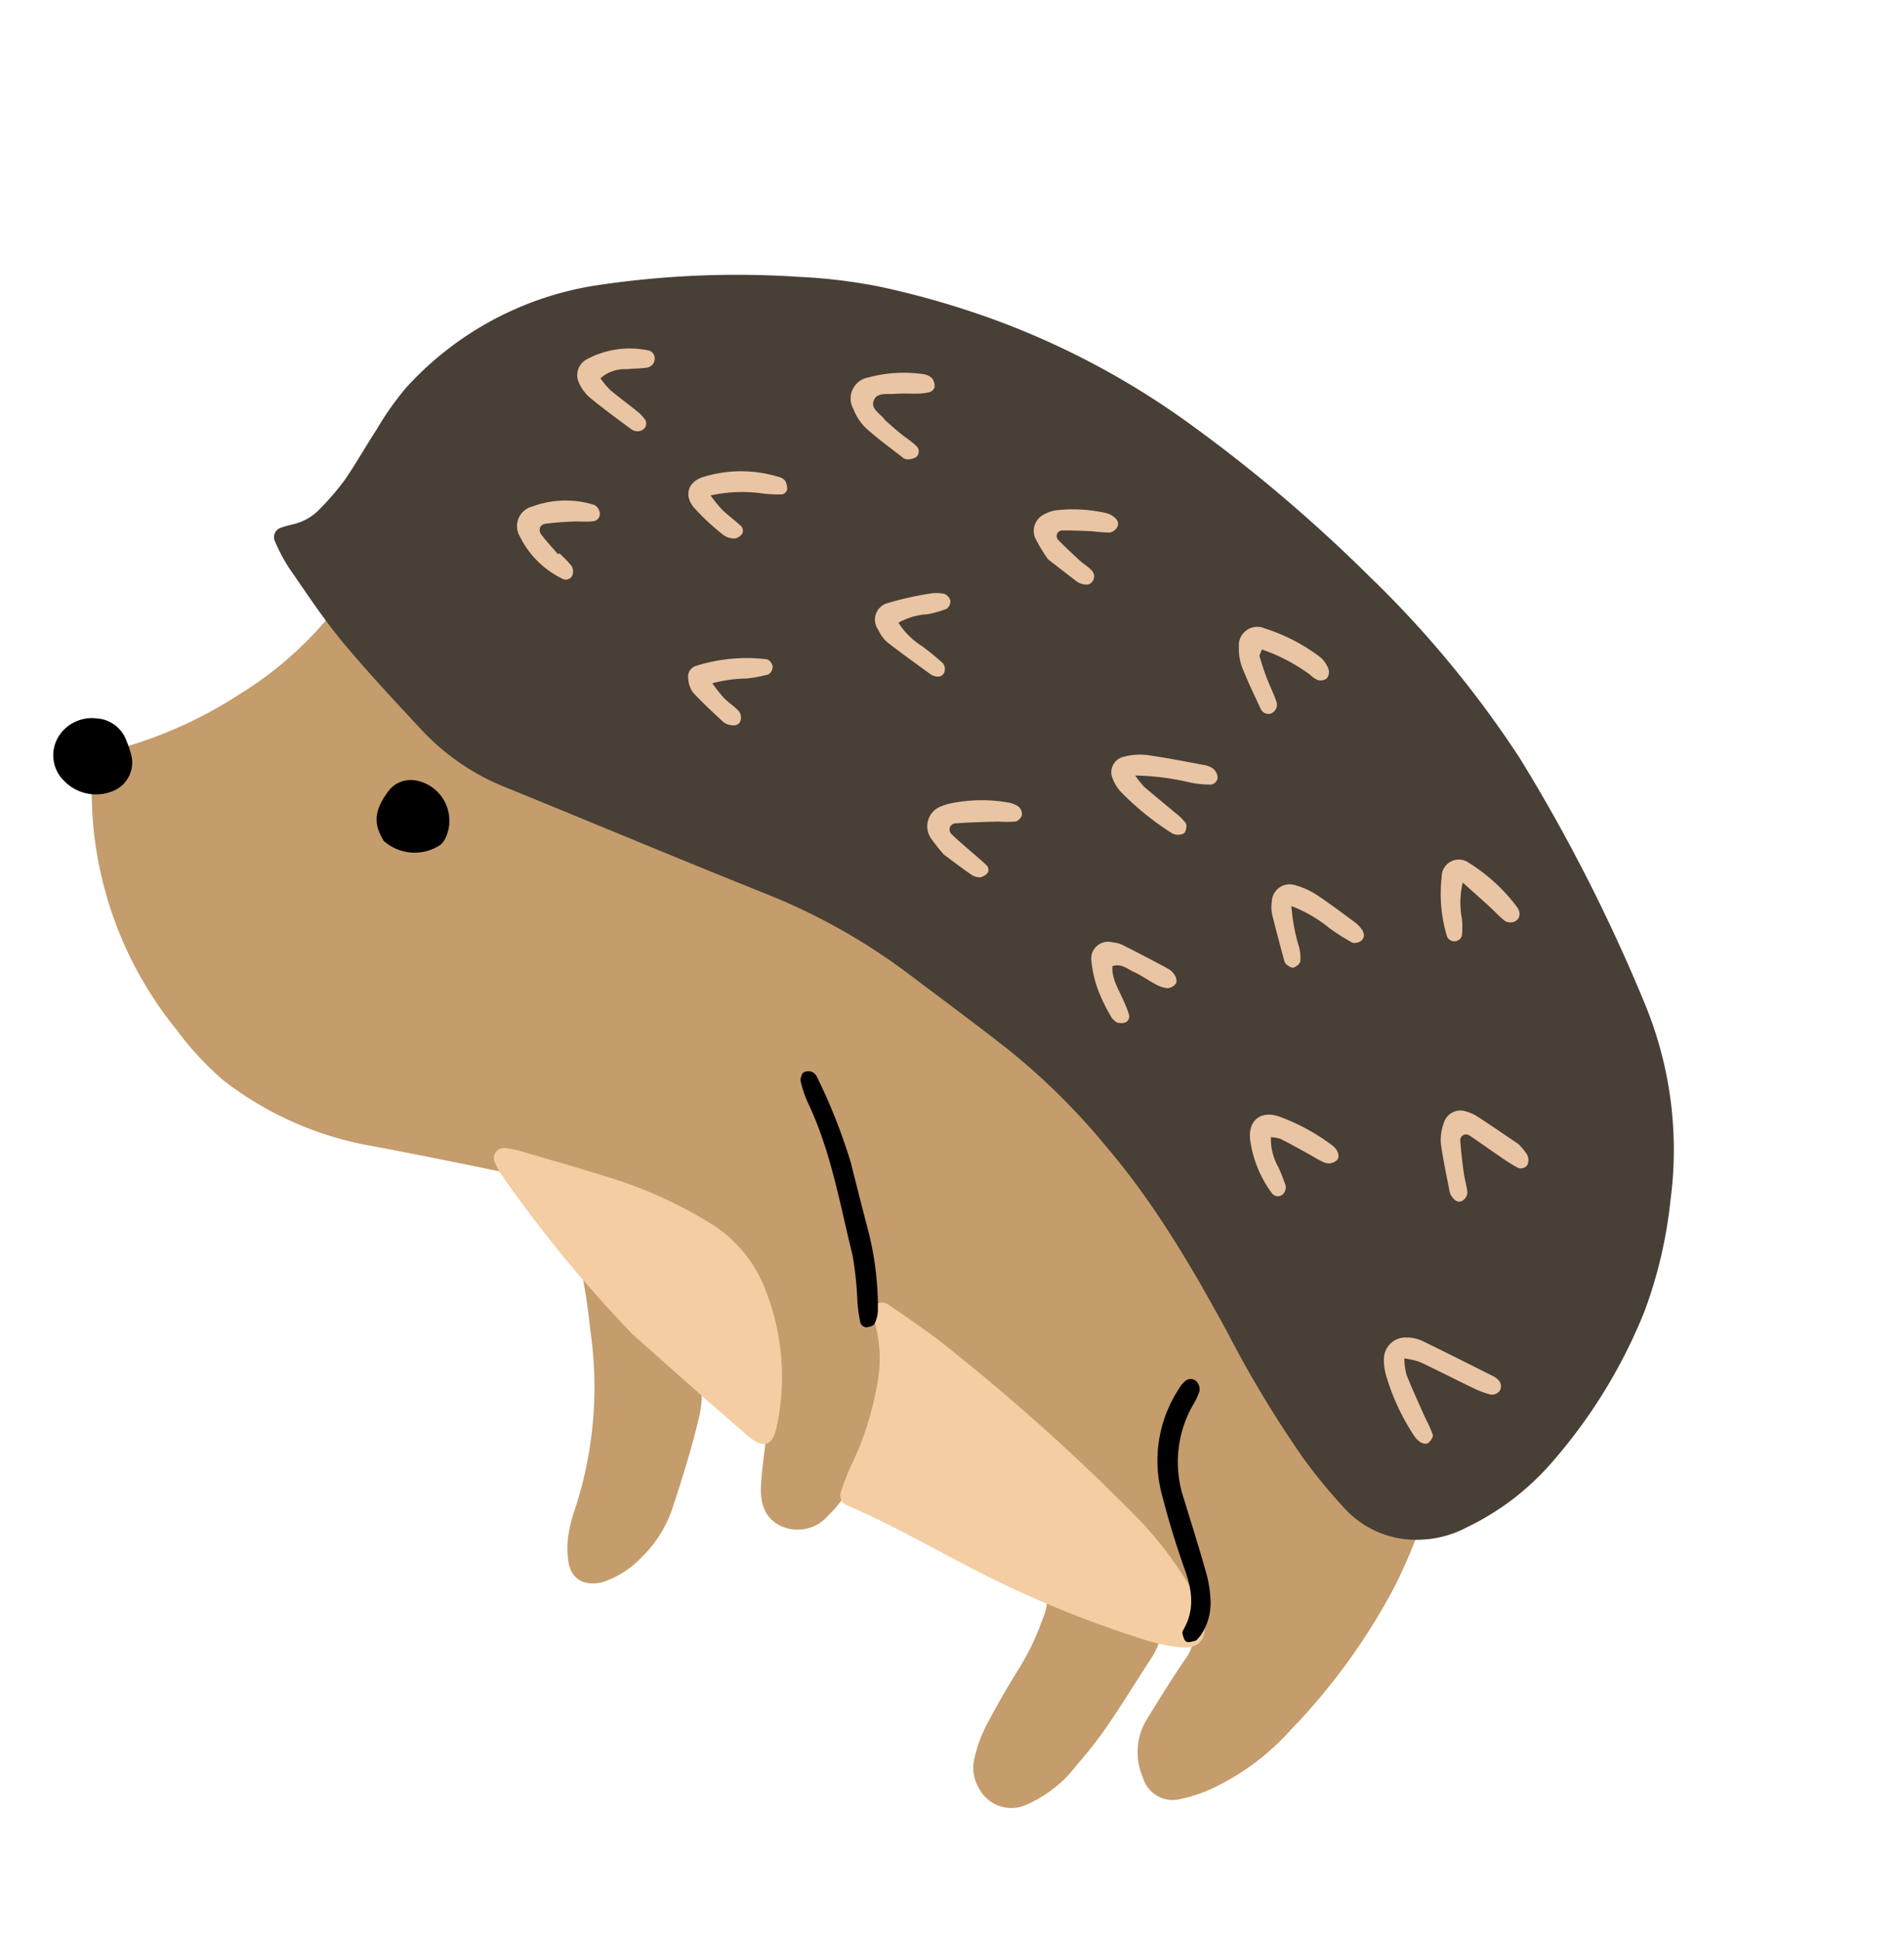 <svg xmlns="http://www.w3.org/2000/svg" width="193.386" height="196.943" viewBox="0 0 193.386 196.943"><g id="Igel" transform="translate(-10.533 91.109) rotate(-45)"><path id="Pfad_148" data-name="Pfad 148" d="M3399.94,1812.527a10.5,10.5,0,0,1,.361,1.368c1.05,9.378,2.043,18.763,1.62,28.219-.146,3.247-.594,6.482-.955,9.717a9.425,9.425,0,0,1-.575,2.233,4.415,4.415,0,0,1-3.551,2.981c-2.356.441-4.693.993-7.027,1.551a6.363,6.363,0,0,0-4.509,3.87,3.161,3.161,0,0,0,1.145,4.291,14.858,14.858,0,0,0,3.213,1.578,24.877,24.877,0,0,0,9.623,1.372,63.527,63.527,0,0,0,17.971-2.888c11.559-3.895,20.444-10.909,25.519-22.321a97.234,97.234,0,0,0,7.942-25.972c.607-4.323,1.019-8.69,1.207-13.052a145.376,145.376,0,0,0-1.943-29.981q-2.013-12.174-4.235-24.312c-1.45-8.01-4.6-15.408-8.33-22.592a22.778,22.778,0,0,0-9.208-9.086,5.678,5.678,0,0,0-3.936-.7c-4.487.7-9,1.252-13.5,1.863a37.183,37.183,0,0,1-12.516-.78,44.214,44.214,0,0,1-11.342-4.063q-1.143-.586-2.311-1.123a2.51,2.51,0,0,0-2.869.455,22.979,22.979,0,0,0-1.854,1.778,38.434,38.434,0,0,0-10.324,22.5,31.6,31.6,0,0,0-.276,6.925,34.242,34.242,0,0,0,6.1,15.639c3.382,4.955,6.68,9.972,9.955,15a51.614,51.614,0,0,1,5.025,10.112,24.653,24.653,0,0,1,1.61,7.515,14.469,14.469,0,0,1-2.9,9.652,40.935,40.935,0,0,1-7.579,7.657c-.944.738-1.9,1.471-2.784,2.282-1.286,1.184-2.01,2.653-1.312,4.382a4.088,4.088,0,0,0,4.127,2.5,12.9,12.9,0,0,0,6.419-1.609c3.835-2.087,7.812-3.943,11.248-6.7a3.311,3.311,0,0,1,.741-.26Z" transform="translate(-3358.926 -1709.802)" fill="#c59c6c"></path><path id="Pfad_149" data-name="Pfad 149" d="M3761.8,2135.578a12.476,12.476,0,0,0,5.482-1.217c2.9-1.46,5.8-2.971,8.562-4.677a11.017,11.017,0,0,0,5.257-8.718c.349-3.834.349-7.7.484-11.554a1.88,1.88,0,0,0-.177-.984c-.205-.344-.533-.778-.863-.832a1.25,1.25,0,0,0-1,.57,58.948,58.948,0,0,1-5.162,7.36,39.661,39.661,0,0,1-14.025,11.824,14.247,14.247,0,0,0-2.414,1.462,9.218,9.218,0,0,0-1.79,1.818c-1.088,1.483-.637,2.907.931,3.909a9.722,9.722,0,0,0,4.714,1.042Z" transform="translate(-3755.556 -2034.686)" fill="#c59c6c"></path><path id="Pfad_150" data-name="Pfad 150" d="M3683.16,2451.832c1.292-.139,3.353-.248,5.37-.606,2.948-.524,5.862-1.238,8.793-1.851a6.966,6.966,0,0,0,3.506-2.019,2.211,2.211,0,0,0,.635-2.344c-.9-2.945-1.781-5.895-2.688-8.838a5.732,5.732,0,0,0-.531-1.166,1.243,1.243,0,0,0-2.134-.174,4.294,4.294,0,0,0-.749,1.037,6.344,6.344,0,0,1-3.386,3,24.891,24.891,0,0,1-5.075,1.782c-2.249.515-4.482,1.127-6.683,1.819a14.386,14.386,0,0,0-2.993,1.441,4.013,4.013,0,0,0-1.8,2.42,3.7,3.7,0,0,0,2.21,4.634,12.961,12.961,0,0,0,5.525.865Z" transform="translate(-3661.6 -2304.677)" fill="#c59c6c"></path><path id="Pfad_151" data-name="Pfad 151" d="M3668.606,2291.036a213.893,213.893,0,0,0-1.492-22.531c-.272-2.033-.68-4.049-1.031-6.074a2.752,2.752,0,0,0-.139-.493.961.961,0,0,0-1.5-.344,5.678,5.678,0,0,0-.722,1.038,13.686,13.686,0,0,1-4.367,4.632,31.282,31.282,0,0,1-7.279,3.756,22.151,22.151,0,0,0-2.82,1.217,1.075,1.075,0,0,0-.561,1.509c2.141,5.416,3.537,11.076,5.45,16.568a111.649,111.649,0,0,0,6.1,14.125,18.291,18.291,0,0,0,2.221,3.435c1.108,1.317,2.38,1.264,3.451-.106a7.343,7.343,0,0,0,1.223-2.5,37.428,37.428,0,0,0,1.453-9.105c.049-1.71.009-3.424.009-5.136Z" transform="translate(-3624.013 -2161.757)" fill="#f4cda2"></path><path id="Pfad_152" data-name="Pfad 152" d="M3701.332,2063.878c.195,3.245.382,6.492.583,9.738.1,1.623.229,3.243.344,4.865.03.427.03.857.089,1.281.243,1.752,1.111,2.1,2.643,1.1a24.06,24.06,0,0,0,9.031-10.576,13.642,13.642,0,0,0,.934-8.519,44.9,44.9,0,0,0-4.493-11.7c-1.268-2.425-2.6-4.818-3.919-7.218a9.106,9.106,0,0,0-.974-1.5,1.034,1.034,0,0,0-1.833.363,6.876,6.876,0,0,0-.406,1.476,131.517,131.517,0,0,0-2,20.685Z" transform="translate(-3679.808 -1979.602)" fill="#f4cda2"></path><path id="Pfad_153" data-name="Pfad 153" d="M3242.522,1770.553a155.559,155.559,0,0,0-1.929-23.774,82.1,82.1,0,0,0-6.218-20.88,87.615,87.615,0,0,0-6.288-11.491,56.106,56.106,0,0,0-5.079-6.459,95.529,95.529,0,0,0-15.334-14.047,32.9,32.9,0,0,0-20.8-6.157,30.184,30.184,0,0,0-5.051.87c-2.013.42-4,.986-6.015,1.353a27.551,27.551,0,0,1-3.832.285,5.388,5.388,0,0,1-2.945-.781c-.37-.213-.729-.453-1.118-.63a1.007,1.007,0,0,0-1.486.53,17.741,17.741,0,0,0-.9,2.941c-.547,3.035-1.176,6.07-1.46,9.133-.373,4.007-.488,8.043-.641,12.069a23.778,23.778,0,0,0,2,10.264c3.7,8.762,7.288,17.57,11.042,26.309a62.61,62.61,0,0,1,4.454,16.051c.587,4.159,1.208,8.314,1.712,12.481a69.146,69.146,0,0,1,.063,13.865c-.61,7.571-2.512,14.858-4.652,22.1a113.145,113.145,0,0,0-3.575,14.464,56.06,56.06,0,0,0-.635,6.648,9.827,9.827,0,0,0,3.2,7.588,10.71,10.71,0,0,0,4.19,2.434,26.664,26.664,0,0,0,10.889,1.455,53.567,53.567,0,0,0,17.416-4.19,46.042,46.042,0,0,0,9.807-6.086,38.767,38.767,0,0,0,12.366-16.157,174.645,174.645,0,0,0,8.562-26.377,106.979,106.979,0,0,0,2.259-23.805Z" transform="translate(-3113.676 -1687.723)" fill="#483f36"></path><path id="Pfad_154" data-name="Pfad 154" d="M3447.225,2492.224a8.377,8.377,0,0,1,.866,1.391c.667,1.853,1.264,3.73,1.917,5.586a9.659,9.659,0,0,0,.835,1.856,1.045,1.045,0,0,0,.872.358.89.89,0,0,0,.712-.936,1.531,1.531,0,0,0-.066-.5c-.861-2.6-1.714-5.2-2.615-7.786a3.8,3.8,0,0,0-.833-1.276,2.2,2.2,0,0,0-3.21-.094,5.4,5.4,0,0,0-.943,1.207,22.548,22.548,0,0,0-2.387,6.482,2.178,2.178,0,0,0,.031,1.009c.056.205.306.488.484.5.3.021.776-.05.894-.25a11.081,11.081,0,0,0,.639-1.667c.583-1.516,1.146-3.04,1.781-4.533a7.549,7.549,0,0,1,1.024-1.34Z" transform="translate(-3372.009 -2350.838)" fill="#e9c5a4"></path><path id="Pfad_155" data-name="Pfad 155" d="M3309.78,2138.219a26.056,26.056,0,0,1,3.423,4.419,10.538,10.538,0,0,0,1.278,1.587.762.762,0,0,0,1.143-.016,1.352,1.352,0,0,0,.238-.927,2.208,2.208,0,0,0-.418-.924c-1.115-1.622-2.209-3.263-3.4-4.829a6.357,6.357,0,0,0-1.743-1.478,1.6,1.6,0,0,0-2.36.764,4.177,4.177,0,0,0-.365,1.472,28.679,28.679,0,0,0,.679,6.629,1.262,1.262,0,0,0,.372.658c.168.16.483.349.649.29.283-.1.662-.351.712-.6a5.408,5.408,0,0,0-.017-1.516c-.113-1.365-.257-2.726-.361-4.093a9.869,9.869,0,0,1,.172-1.441Z" transform="translate(-3212.046 -2057.994)" fill="#e9c5a4"></path><path id="Pfad_156" data-name="Pfad 156" d="M3221.445,2138.13a18.279,18.279,0,0,1,1.641,5.228,3.212,3.212,0,0,0,.178.995,1.071,1.071,0,0,0,.752.518,1.03,1.03,0,0,0,.783-.5,2.894,2.894,0,0,0,.288-1.47,18.66,18.66,0,0,0-1.927-6.081,1.873,1.873,0,0,0-3.195-.505,5.223,5.223,0,0,0-1.2,1.641c-.616,1.406-1.125,2.86-1.646,4.3a.864.864,0,0,0,.358,1.113.957.957,0,0,0,1.29-.488c.368-.767.635-1.582.984-2.358.313-.7.665-1.38,1.031-2.054.064-.116.279-.151.661-.344Z" transform="translate(-3105.568 -2057.86)" fill="#e9c5a4"></path><path id="Pfad_157" data-name="Pfad 157" d="M3264.38,1877.23c.167-.83-.316-1.946.691-2.3.772-.274,1.335.6,1.906,1.082s1.087,1.082,1.645,1.606a4.977,4.977,0,0,0,.995.778.773.773,0,0,0,.708-.028,1.309,1.309,0,0,0,.434-.826,1.579,1.579,0,0,0-.347-.929,13.835,13.835,0,0,0-4.187-3.7,2.161,2.161,0,0,0-3.318,1.2,5.429,5.429,0,0,0-.475,2.222c.076,1.61.335,3.21.531,4.813a.735.735,0,0,0,.2.457,1.727,1.727,0,0,0,.816.474.751.751,0,0,0,.79-.814c-.012-.674-.17-1.346-.24-2.019S3264.427,1877.876,3264.38,1877.23Z" transform="translate(-3159.103 -1840.441)" fill="#e9c5a4"></path><path id="Pfad_158" data-name="Pfad 158" d="M3316.812,2257.815a13.767,13.767,0,0,1,1.136,4.219,22.673,22.673,0,0,0,.6,2.749,1.066,1.066,0,0,0,.776.528c.483.058.783-.309.867-.767a3.13,3.13,0,0,0,.016-1.018c-.243-1.606-.465-3.219-.8-4.81a7.578,7.578,0,0,0-.828-2.141,1.816,1.816,0,0,0-2.854-.493,3.755,3.755,0,0,0-.882.925c-.847,1.386-1.655,2.8-2.464,4.206a.8.8,0,0,0-.11.491c.042.238.106.583.268.66a1.115,1.115,0,0,0,.917.078,4.411,4.411,0,0,0,.972-1.151,18.694,18.694,0,0,1,2.386-3.476Z" transform="translate(-3217.234 -2156.996)" fill="#e9c5a4"></path><path id="Pfad_159" data-name="Pfad 159" d="M3345.048,2426.866c-.27-1.389-.6-3.152-.964-4.905a4.174,4.174,0,0,0-.462-1.189,1.747,1.747,0,0,0-2.417-.766,4.851,4.851,0,0,0-1.638,1.2c-1.038,1.349-1.955,2.79-2.91,4.2a1.289,1.289,0,0,0-.16.484c-.082.453-.012.908.474,1.035a1.073,1.073,0,0,0,.906-.207c.446-.509.752-1.137,1.163-1.679.67-.882,1.358-1.75,2.082-2.587a.587.587,0,0,1,1.012.246c.255,1.255.458,2.521.7,3.78a16.136,16.136,0,0,0,.45,1.981.765.765,0,0,0,1.017.519,1.293,1.293,0,0,0,.611-.709,6.356,6.356,0,0,0,.134-1.408Z" transform="translate(-3246.249 -2292.675)" fill="#e9c5a4"></path><path id="Pfad_160" data-name="Pfad 160" d="M3367.595,1848.006a14.788,14.788,0,0,1,3.867,3.57,12.366,12.366,0,0,0,1.362,1.5.711.711,0,0,0,.689.014,1.589,1.589,0,0,0,.5-.806,1.185,1.185,0,0,0-.191-.719,13.047,13.047,0,0,0-5.332-5.365c-1.478-.826-2.811-.168-2.954,1.495a23.879,23.879,0,0,0,.146,4.07,1.917,1.917,0,0,0,.588,1.09,1.178,1.178,0,0,0,.91.156.714.714,0,0,0,.41-.556c-.024-.849-.158-1.693-.187-2.542a16.562,16.562,0,0,1,.195-1.9Z" transform="translate(-3280.261 -1818.384)" fill="#e9c5a4"></path><path id="Pfad_161" data-name="Pfad 161" d="M3403.718,2085.033c.168,1.111.313,2.208.512,3.3a1.666,1.666,0,0,0,.43.9,1.307,1.307,0,0,0,.9.243.692.692,0,0,0,.453-.507c0-.76-.083-1.521-.132-2.281-.054-.845-.142-1.693-.139-2.538a.628.628,0,0,1,1.063-.526c1.094.941,2.136,1.941,3.185,2.931a14.045,14.045,0,0,0,1.257,1.252.991.991,0,0,0,.924-.028,1.055,1.055,0,0,0,.347-.868,2.843,2.843,0,0,0-.537-1.137,15.537,15.537,0,0,0-4.02-3.889,4.713,4.713,0,0,0-.894-.49,2.167,2.167,0,0,0-3.125,1.625,17.794,17.794,0,0,0-.224,2.023Z" transform="translate(-3325.402 -2012.861)" fill="#e9c5a4"></path><path id="Pfad_162" data-name="Pfad 162" d="M3369.646,1752.763a3.752,3.752,0,0,1,2.54,1.238c.536.417,1,.932,1.549,1.328a.921.921,0,0,0,1.182-.049.806.806,0,0,0,.117-1.146,9.177,9.177,0,0,0-5.037-3.721,1.819,1.819,0,0,0-2.247,1.205,4.32,4.32,0,0,0-.259,1.752c.179,1.776.45,3.542.714,5.308a1.1,1.1,0,0,0,.389.634.965.965,0,0,0,.693.2.8.8,0,0,0,.559-.441,3.647,3.647,0,0,0,.068-1.238c-.118-1.186-.312-2.367-.41-3.554a8.475,8.475,0,0,1,.144-1.518Z" transform="translate(-3281.803 -1739.462)" fill="#e9c5a4"></path><path id="Pfad_163" data-name="Pfad 163" d="M3412.217,2206.9c.865.415.872,1.28,1.134,1.966.3.8.429,1.656.684,2.473a2.954,2.954,0,0,0,.578,1.116,1.206,1.206,0,0,0,.887.257c.188-.016.434-.3.5-.511a1.843,1.843,0,0,0,.07-1c-.505-1.719-1.047-3.427-1.608-5.131a3.068,3.068,0,0,0-.526-.879,1.707,1.707,0,0,0-2.844-.181,11.681,11.681,0,0,0-1.618,2.591,17.778,17.778,0,0,0-.929,2.662,1.674,1.674,0,0,0-.033,1,1.3,1.3,0,0,0,.686.639.734.734,0,0,0,.676-.231,9.451,9.451,0,0,0,.627-1.389c.486-1.167.708-2.474,1.712-3.374Z" transform="translate(-3329.813 -2114.626)" fill="#e9c5a4"></path><path id="Pfad_164" data-name="Pfad 164" d="M3244.445,2007.194c.179,1.393.318,2.5.467,3.6a1.679,1.679,0,0,0,.146.49c.191.4.456.759.953.7a.864.864,0,0,0,.773-.88c.019-.505-.123-1.016-.146-1.526-.043-1.023-.08-2.047-.064-3.07a.567.567,0,0,1,.945-.382c.728.72,1.425,1.474,2.117,2.231a16.324,16.324,0,0,0,1.167,1.356,1.134,1.134,0,0,0,.929.144c.472-.144.552-.608.479-1.054a2.021,2.021,0,0,0-.255-.721,15.042,15.042,0,0,0-3.405-3.816,3.5,3.5,0,0,0-1.135-.568,1.87,1.87,0,0,0-2.358,1.033,17.234,17.234,0,0,0-.611,2.459Z" transform="translate(-3137.455 -1948.755)" fill="#e9c5a4"></path><path id="Pfad_165" data-name="Pfad 165" d="M3243.04,2318c.082,1.508.149,2.606.2,3.706.028.6-.014,1.195.048,1.785a1.062,1.062,0,0,0,.889,1.087c.474.071.91-.3,1.005-.929a17.944,17.944,0,0,0-.279-6.593,1.746,1.746,0,0,0-2.987-.964,14.98,14.98,0,0,0-3.889,4.677.809.809,0,0,0,1.136.987,8.062,8.062,0,0,0,1.241-1.25,8.82,8.82,0,0,1,2.634-2.507Z" transform="translate(-3129.469 -2206.567)" fill="#e9c5a4"></path><path id="Pfad_166" data-name="Pfad 166" d="M3417.865,2344.165a3.752,3.752,0,0,1,.57.828c.351,1.056.648,2.131.96,3.2.144.492.243,1,.432,1.474a1.208,1.208,0,0,0,1.132.891c.481,0,.844-.66.716-1.436a20.632,20.632,0,0,0-1.759-5.886c-.863-1.729-2.488-1.9-3.7-.408a11.745,11.745,0,0,0-2.292,5.374.759.759,0,0,0,.67.929,1.047,1.047,0,0,0,.839-.4,18.371,18.371,0,0,0,.816-1.875,5.783,5.783,0,0,1,1.617-2.684Z" transform="translate(-3336.348 -2228.239)" fill="#e9c5a4"></path><path id="Pfad_167" data-name="Pfad 167" d="M3348.207,1977.116a6.9,6.9,0,0,1,2.71,1.486,10.825,10.825,0,0,0,1.757.985.966.966,0,0,0,.86-.327,1.026,1.026,0,0,0,.035-.934,3.8,3.8,0,0,0-1.063-1.078,32.715,32.715,0,0,0-3.662-2.316,1.741,1.741,0,0,0-2.584,1.245,3.752,3.752,0,0,0-.253,1.5c.227,1.856.542,3.7.828,5.549a.973.973,0,0,0,.1.236c.2.441.566.695,1.007.516a1,1,0,0,0,.556-.722,24.679,24.679,0,0,0-.276-2.785,7.716,7.716,0,0,1-.01-3.349Z" transform="translate(-3256.519 -1924.869)" fill="#e9c5a4"></path><path id="Pfad_168" data-name="Pfad 168" d="M3456.12,1793.158c.064-.847.1-1.7.2-2.54.074-.632.6-.918,1.076-.562.745.559,1.443,1.182,2.136,1.808.5.455.927,1.005,1.457,1.422a.753.753,0,0,0,1.129-.142,1.105,1.105,0,0,0,.155-.913,9.691,9.691,0,0,0-4.542-4.336,2.052,2.052,0,0,0-3.082,1.266,9.31,9.31,0,0,0,.014,6.016.735.735,0,0,0,1.007.509,1.159,1.159,0,0,0,.587-.743,11.68,11.68,0,0,0,.028-1.78l-.165-.005Z" transform="translate(-3383.959 -1770.264)" fill="#e9c5a4"></path><path id="Pfad_169" data-name="Pfad 169" d="M3448.47,1924.505a14.175,14.175,0,0,1,2.789,2.108,13.625,13.625,0,0,0,1.882,1.288.957.957,0,0,0,.87-.26.98.98,0,0,0,.123-.915,17.137,17.137,0,0,0-5.655-4.674,1.139,1.139,0,0,0-1.389.382,2.632,2.632,0,0,0-.663,1.332c-.062,1.441.005,2.889.057,4.334a1.577,1.577,0,0,0,.29.7c.245.394.632.639,1.063.406a1.115,1.115,0,0,0,.538-.76c.031-.676-.125-1.36-.123-2.039a17.034,17.034,0,0,1,.22-1.9Z" transform="translate(-3374.492 -1881.278)" fill="#e9c5a4"></path><path id="Pfad_170" data-name="Pfad 170" d="M3569.131,2440.111a5.838,5.838,0,0,0,3.413-1.9,12.457,12.457,0,0,0,1.758-2.506c1.212-2.165,2.351-4.37,3.518-6.56a11.679,11.679,0,0,1,7.5-6.169,5.416,5.416,0,0,0,1.434-.54,1.2,1.2,0,0,0,.434-.837.835.835,0,0,0-.774-.872,2.686,2.686,0,0,0-1,.092,13.3,13.3,0,0,0-8.873,6.446c-1.346,2.283-2.6,4.63-3.731,7.023-.927,1.953-2.117,3.508-4.277,4.124-.162.047-.376.1-.446.226-.158.269-.384.627-.311.868s.45.434.727.59c.13.073.335.012.639.012Z" transform="translate(-3528.548 -2293.438)"></path><path id="Pfad_171" data-name="Pfad 171" d="M3612.178,2135.21c-.147.09-.53.193-.678.436a11.1,11.1,0,0,0-1.028,2.058c-1.822,5.143-4.971,9.563-7.751,14.177a35.116,35.116,0,0,1-3.077,3.78,16.1,16.1,0,0,0-1.214,1.641.736.736,0,0,0,.083.7c.226.208.634.443.87.368a3.2,3.2,0,0,0,1.273-.783,31.864,31.864,0,0,0,4.771-6.036c1.257-2.143,2.518-4.283,3.8-6.409a57.456,57.456,0,0,0,3.773-8.711.955.955,0,0,0-.825-1.224Z" transform="translate(-3559.732 -2057.511)"></path><path id="Pfad_172" data-name="Pfad 172" d="M3743.615,1691.583a4.5,4.5,0,0,0,2.874,4.164,3.126,3.126,0,0,0,3.784-1.266,11,11,0,0,0,.681-1.37,3.442,3.442,0,0,0-.552-3.825,3.972,3.972,0,0,0-3.895-1.419,3.621,3.621,0,0,0-2.889,3.716Z" transform="translate(-3723.194 -1687.789)"></path><path id="Pfad_173" data-name="Pfad 173" d="M3637.858,1850.376a4.715,4.715,0,0,0,3.8,4.379,2.3,2.3,0,0,0,.752-.092,4.151,4.151,0,0,0,2.014-6.405,2.841,2.841,0,0,0-2.705-1.09c-1.471.224-2.831.67-3.511,2.172A9.242,9.242,0,0,0,3637.858,1850.376Z" transform="translate(-3598.79 -1819.452)"></path></g></svg>